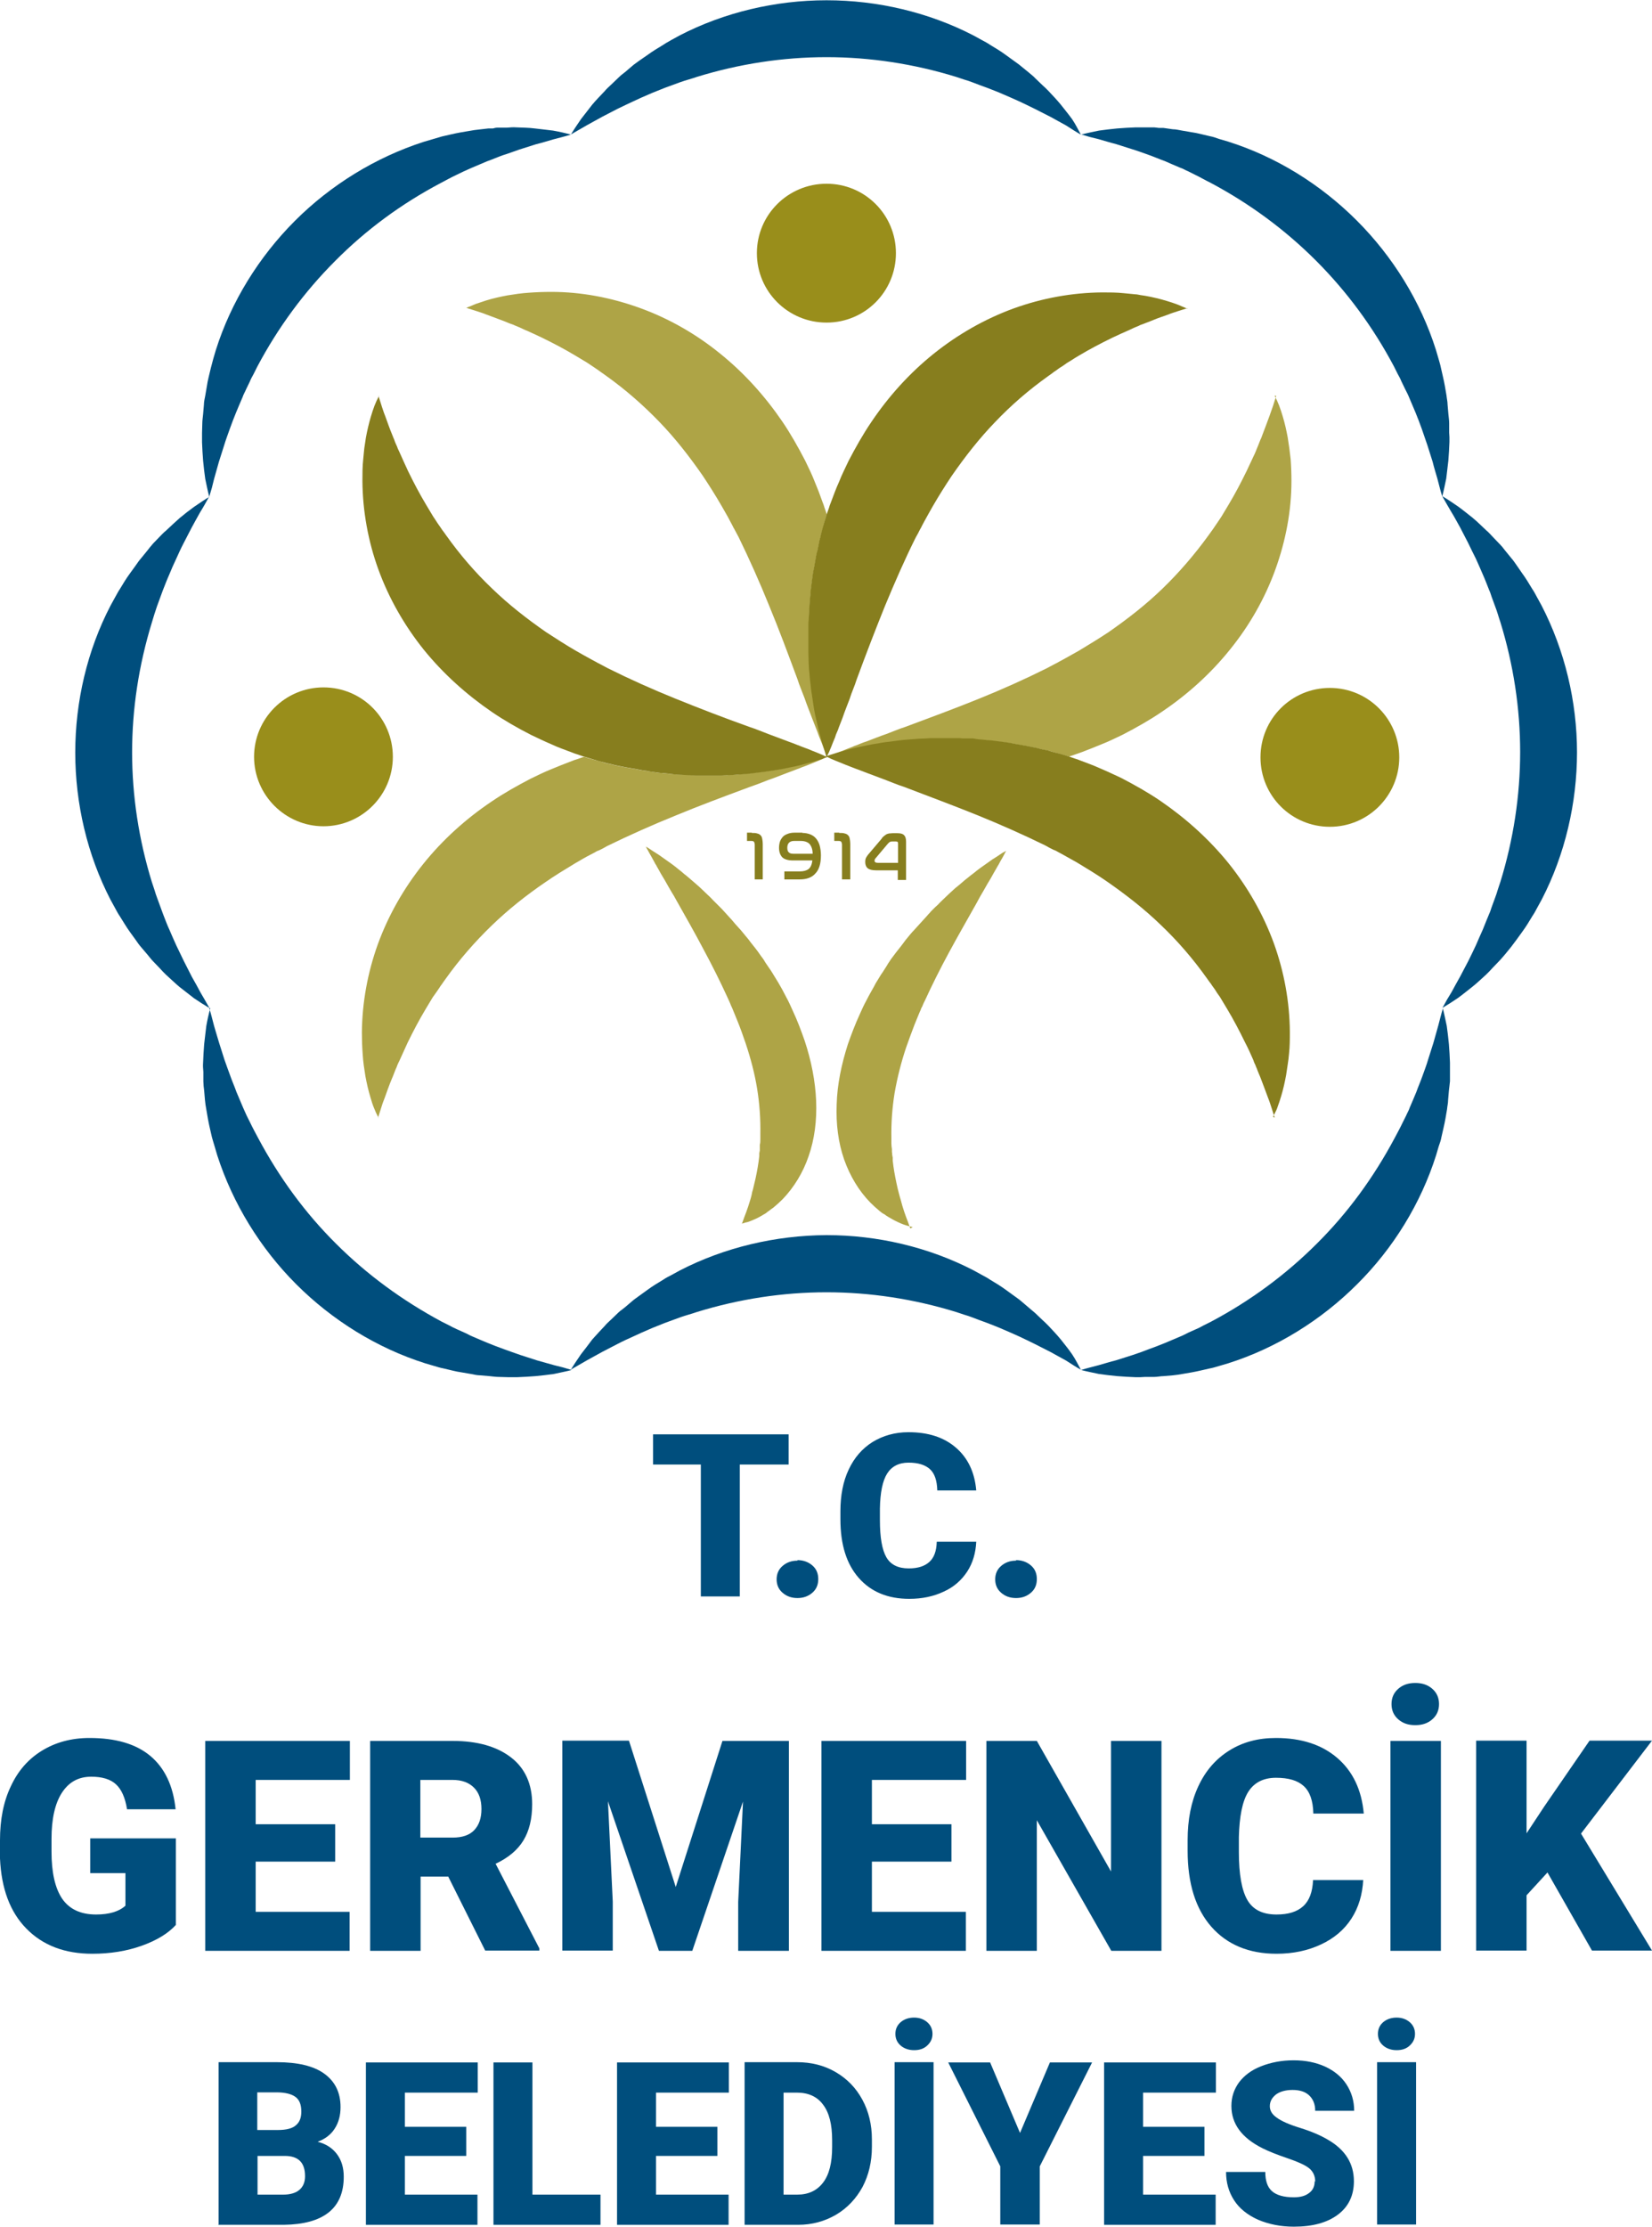 <?xml version="1.0" encoding="UTF-8"?>
<svg id="Layer_2" data-name="Layer 2" xmlns="http://www.w3.org/2000/svg" viewBox="0 0 61.9 83.39">
  <defs>
    <style>
      .cls-1 {
        fill: #004e7d;
      }

      .cls-2 {
        fill: #998e1b;
      }

      .cls-3 {
        fill: #aea446;
      }

      .cls-4 {
        fill: #877e1e;
      }
    </style>
  </defs>
  <g id="katman_1" data-name="katman 1">
    <g>
      <g>
        <path class="cls-1" d="M29.54,54.84h-1.82v4.94h-1.46v-4.94h-1.79v-1.13h5.08v1.13Z"/>
        <path class="cls-1" d="M29.88,58.42c.22,0,.41,.07,.56,.2,.15,.13,.22,.3,.22,.51s-.07,.38-.22,.51c-.15,.13-.33,.2-.56,.2s-.41-.07-.56-.2c-.15-.13-.22-.3-.22-.5s.07-.37,.22-.5c.15-.13,.33-.2,.56-.2Z"/>
        <path class="cls-1" d="M36.58,57.73c-.02,.42-.13,.8-.34,1.12-.21,.32-.5,.58-.88,.75-.38,.18-.81,.27-1.29,.27-.8,0-1.43-.26-1.89-.78-.46-.52-.69-1.25-.69-2.2v-.3c0-.59,.1-1.12,.31-1.56,.21-.45,.51-.79,.89-1.03,.39-.24,.84-.37,1.35-.37,.74,0,1.33,.19,1.78,.58,.45,.39,.7,.92,.76,1.6h-1.46c-.01-.37-.1-.64-.28-.8s-.44-.24-.8-.24-.63,.14-.8,.41c-.17,.27-.26,.71-.27,1.31v.43c0,.65,.08,1.11,.24,1.39,.16,.28,.44,.42,.84,.42,.34,0,.59-.08,.77-.24,.18-.16,.27-.41,.28-.76h1.46Z"/>
        <path class="cls-1" d="M38.07,58.42c.22,0,.41,.07,.56,.2,.15,.13,.22,.3,.22,.51s-.07,.38-.22,.51c-.15,.13-.33,.2-.56,.2s-.41-.07-.56-.2c-.15-.13-.22-.3-.22-.5s.07-.37,.22-.5c.15-.13,.33-.2,.56-.2Z"/>
      </g>
      <g>
        <path class="cls-1" d="M6.59,72.08c-.29,.32-.72,.58-1.28,.78-.56,.2-1.18,.3-1.85,.3-1.03,0-1.85-.31-2.47-.94-.62-.63-.94-1.51-.99-2.63v-.68c0-.77,.13-1.45,.41-2.03,.27-.58,.66-1.02,1.17-1.33,.51-.31,1.1-.47,1.77-.47,.98,0,1.74,.22,2.28,.67s.86,1.12,.95,2h-1.82c-.07-.44-.21-.75-.42-.94s-.52-.28-.92-.28c-.48,0-.84,.2-1.1,.6-.26,.4-.39,.98-.39,1.73v.47c0,.78,.13,1.37,.4,1.77,.27,.39,.69,.59,1.27,.59,.49,0,.86-.11,1.1-.33v-1.22h-1.32v-1.3h3.21v3.23Z"/>
        <path class="cls-1" d="M12.56,69.71h-2.98v1.88h3.52v1.46H7.69v-7.86h5.42v1.46h-3.53v1.66h2.98v1.4Z"/>
        <path class="cls-1" d="M16.79,70.27h-1.03v2.78h-1.89v-7.86h3.09c.93,0,1.66,.21,2.19,.62,.53,.41,.79,1,.79,1.75,0,.55-.11,1-.33,1.36-.22,.36-.57,.65-1.04,.87l1.64,3.17v.08h-2.03l-1.39-2.78Zm-1.03-1.46h1.2c.36,0,.63-.09,.81-.28s.27-.45,.27-.79-.09-.61-.28-.8-.45-.29-.81-.29h-1.2v2.16Z"/>
        <path class="cls-1" d="M23.57,65.19l1.75,5.47,1.75-5.47h2.49v7.86h-1.9v-1.83l.18-3.76-1.9,5.59h-1.25l-1.91-5.6,.18,3.76v1.83h-1.89v-7.86h2.49Z"/>
        <path class="cls-1" d="M35.65,69.71h-2.98v1.88h3.52v1.46h-5.41v-7.86h5.42v1.46h-3.53v1.66h2.98v1.4Z"/>
        <path class="cls-1" d="M43.52,73.05h-1.88l-2.79-4.89v4.89h-1.89v-7.86h1.89l2.78,4.89v-4.89h1.89v7.86Z"/>
        <path class="cls-1" d="M51.08,70.39c-.03,.55-.17,1.03-.44,1.45-.27,.42-.65,.74-1.14,.97-.49,.23-1.04,.35-1.67,.35-1.03,0-1.85-.34-2.44-1.01s-.89-1.62-.89-2.85v-.39c0-.77,.13-1.44,.4-2.02,.27-.58,.65-1.02,1.16-1.34s1.09-.47,1.75-.47c.95,0,1.72,.25,2.3,.75,.58,.5,.91,1.19,.99,2.08h-1.89c-.01-.48-.13-.82-.36-1.03s-.57-.31-1.04-.31-.82,.18-1.04,.53c-.22,.35-.33,.92-.35,1.69v.56c0,.84,.11,1.44,.32,1.8,.21,.36,.57,.54,1.09,.54,.44,0,.77-.1,1-.31s.35-.53,.37-.98h1.88Z"/>
        <path class="cls-1" d="M53.99,73.05h-1.89v-7.86h1.89v7.86Zm-1.85-9.24c0-.23,.08-.42,.25-.57s.38-.22,.64-.22,.47,.07,.64,.22,.25,.34,.25,.57-.08,.42-.25,.57-.38,.22-.64,.22-.47-.07-.64-.22-.25-.34-.25-.57Z"/>
        <path class="cls-1" d="M57.98,70.12l-.78,.85v2.07h-1.89v-7.86h1.89v3.47l.66-1,1.7-2.47h2.34l-2.66,3.48,2.66,4.38h-2.25l-1.67-2.93Z"/>
        <path class="cls-1" d="M8.19,83.3v-6.08h2.18c.78,0,1.38,.14,1.78,.43s.61,.7,.61,1.25c0,.31-.07,.58-.22,.81-.14,.22-.36,.39-.64,.49,.32,.08,.56,.24,.73,.47,.17,.23,.25,.51,.25,.84,0,.59-.19,1.04-.57,1.34-.38,.3-.94,.45-1.68,.46h-2.47Zm1.46-3.54h.76c.32,0,.55-.06,.68-.18,.14-.12,.2-.28,.2-.51,0-.26-.07-.44-.22-.55-.15-.11-.39-.17-.71-.17h-.72v1.41Zm0,.96v1.46h.96c.26,0,.47-.06,.61-.18s.21-.29,.21-.51c0-.51-.25-.76-.76-.76h-1.03Z"/>
        <path class="cls-1" d="M17.47,80.73h-2.3v1.45h2.72v1.13h-4.18v-6.08h4.19v1.13h-2.73v1.28h2.3v1.09Z"/>
        <path class="cls-1" d="M19.95,82.18h2.55v1.13h-4.01v-6.08h1.46v4.95Z"/>
        <path class="cls-1" d="M26.88,80.73h-2.3v1.45h2.72v1.13h-4.18v-6.08h4.19v1.13h-2.73v1.28h2.3v1.09Z"/>
        <path class="cls-1" d="M27.9,83.3v-6.08h1.96c.54,0,1.02,.12,1.45,.37s.76,.59,1,1.03,.36,.94,.36,1.49v.28c0,.56-.12,1.06-.35,1.5-.24,.44-.57,.79-.99,1.04-.43,.25-.9,.38-1.43,.38h-2Zm1.46-4.94v3.82h.51c.42,0,.74-.15,.97-.45,.23-.3,.34-.74,.34-1.33v-.26c0-.59-.11-1.03-.34-1.33-.22-.3-.55-.45-.98-.45h-.49Z"/>
        <path class="cls-1" d="M34.98,83.3h-1.46v-6.08h1.46v6.08Zm-1.43-7.14c0-.18,.07-.33,.2-.44,.13-.11,.3-.17,.5-.17s.36,.06,.49,.17c.13,.11,.2,.26,.2,.44s-.07,.32-.2,.44-.29,.17-.49,.17-.37-.06-.5-.17-.2-.26-.2-.44Z"/>
        <path class="cls-1" d="M38.22,79.87l1.12-2.64h1.58l-1.96,3.89v2.18h-1.48v-2.18l-1.95-3.89h1.57l1.12,2.64Z"/>
        <path class="cls-1" d="M45.13,80.73h-2.3v1.45h2.72v1.13h-4.18v-6.08h4.19v1.13h-2.73v1.28h2.3v1.09Z"/>
        <path class="cls-1" d="M49.28,81.69c0-.21-.08-.38-.23-.5-.15-.12-.42-.24-.8-.37-.38-.13-.69-.25-.93-.37-.79-.39-1.18-.92-1.18-1.59,0-.34,.1-.63,.29-.89,.2-.26,.47-.46,.83-.6s.76-.22,1.21-.22,.83,.08,1.17,.23c.35,.16,.62,.38,.81,.67,.19,.29,.29,.62,.29,.99h-1.46c0-.25-.08-.44-.23-.58-.15-.14-.36-.2-.62-.2s-.47,.06-.62,.17c-.15,.12-.23,.26-.23,.44,0,.16,.08,.3,.25,.42,.17,.13,.46,.26,.88,.39,.42,.13,.77,.28,1.04,.44,.66,.38,.98,.9,.98,1.56,0,.53-.2,.95-.6,1.25-.4,.3-.95,.45-1.65,.45-.49,0-.94-.09-1.34-.26-.4-.18-.7-.42-.9-.73s-.3-.66-.3-1.06h1.47c0,.33,.08,.57,.25,.72,.17,.15,.44,.23,.82,.23,.24,0,.43-.05,.57-.16,.14-.1,.21-.25,.21-.44Z"/>
        <path class="cls-1" d="M53.06,83.3h-1.46v-6.08h1.46v6.08Zm-1.43-7.14c0-.18,.07-.33,.2-.44,.13-.11,.3-.17,.5-.17s.36,.06,.49,.17c.13,.11,.2,.26,.2,.44s-.07,.32-.2,.44-.29,.17-.49,.17-.37-.06-.5-.17-.2-.26-.2-.44Z"/>
      </g>
      <g>
        <path class="cls-3" d="M27.8,45.82s.03-.07,.04-.11c.01-.03,.03-.07,.04-.11,.03-.07,.05-.14,.08-.21,.05-.14,.1-.28,.14-.42,.01-.04,.02-.07,.03-.1,.01-.04,.02-.07,.03-.11,0-.03,.02-.07,.02-.11,.01-.04,.02-.07,.03-.1,.03-.14,.07-.28,.1-.42,.06-.28,.11-.56,.14-.84v-.1s.02-.11,.02-.11c0-.04,0-.07,0-.1v-.11c.02-.07,.02-.14,.02-.21,0-.03,0-.07,0-.1v-.11c.01-.56-.03-1.12-.12-1.68-.09-.56-.24-1.13-.43-1.7-.1-.29-.2-.58-.32-.87-.06-.15-.12-.29-.18-.44l-.05-.11-.02-.05-.02-.05c-.03-.07-.07-.15-.1-.22-.27-.59-.57-1.19-.9-1.8-.32-.61-.67-1.22-1.03-1.86-.04-.08-.09-.16-.14-.24l-.07-.12-.07-.12c-.09-.16-.18-.32-.28-.48-.04-.08-.09-.16-.14-.25-.02-.04-.04-.08-.07-.12-.02-.04-.04-.08-.07-.13-.04-.08-.09-.16-.14-.25l-.07-.13s-.05-.08-.07-.13c.05,.03,.08,.05,.13,.08l.12,.08c.08,.05,.17,.11,.25,.16,.08,.06,.16,.11,.24,.17,.08,.06,.16,.11,.24,.17,.08,.06,.16,.12,.23,.18,.08,.06,.15,.12,.23,.19,.08,.06,.15,.12,.23,.19,.07,.06,.15,.13,.22,.19,.07,.06,.15,.13,.22,.2,.07,.07,.15,.14,.22,.21,.07,.06,.14,.14,.21,.21l.1,.1,.11,.11,.05,.05,.05,.05,.1,.11,.2,.22c.07,.07,.13,.15,.2,.23l.1,.11s.06,.07,.1,.11c.06,.08,.13,.15,.19,.23l.1,.12,.09,.12,.19,.24s.06,.08,.09,.12l.09,.13,.09,.12,.04,.06,.04,.07c.06,.08,.11,.17,.17,.25,.06,.08,.11,.17,.16,.25l.08,.13s.05,.08,.08,.13c.1,.17,.2,.35,.29,.53,.1,.18,.18,.36,.26,.54,.17,.36,.31,.74,.44,1.11,.25,.75,.4,1.52,.43,2.25,.03,.74-.06,1.44-.28,2.07-.21,.62-.55,1.17-.97,1.61-.11,.11-.22,.21-.34,.31-.06,.04-.12,.09-.19,.14-.03,.02-.06,.04-.09,.07-.03,.02-.06,.04-.1,.06-.13,.08-.26,.15-.41,.21-.07,.03-.14,.06-.22,.08-.04,0-.07,.02-.11,.03-.04,.01-.08,.02-.12,.03"/>
        <path class="cls-3" d="M34.11,46s-.03-.07-.04-.11c-.01-.04-.03-.07-.04-.11-.03-.07-.05-.14-.08-.21-.05-.14-.1-.28-.14-.42-.01-.04-.02-.07-.03-.11-.01-.04-.02-.07-.03-.11-.01-.03-.02-.07-.03-.1-.01-.04-.02-.07-.03-.11-.04-.14-.07-.28-.1-.42-.06-.28-.11-.56-.14-.84v-.11s-.02-.11-.02-.11c0-.04,0-.07-.01-.1v-.11c-.01-.07-.02-.14-.02-.21,0-.03,0-.07,0-.1v-.11c-.01-.56,.03-1.12,.12-1.68,.1-.57,.24-1.13,.43-1.7,.1-.29,.21-.58,.32-.87,.06-.15,.12-.29,.18-.44l.05-.11,.02-.06,.03-.05c.03-.07,.06-.15,.1-.22,.27-.59,.57-1.19,.9-1.8,.33-.61,.68-1.22,1.04-1.86,.04-.08,.09-.16,.13-.24l.07-.12,.07-.12c.09-.16,.18-.32,.28-.48,.04-.08,.09-.16,.14-.25l.07-.12s.04-.08,.07-.12c.04-.08,.09-.17,.14-.25l.07-.13s.04-.08,.07-.13c-.04,.02-.08,.05-.13,.07l-.12,.08c-.08,.05-.16,.11-.25,.16-.08,.06-.16,.11-.24,.17-.08,.06-.16,.11-.24,.17-.08,.06-.16,.12-.23,.18-.08,.06-.16,.12-.23,.18-.08,.06-.15,.12-.23,.19-.07,.06-.15,.13-.23,.19-.07,.07-.15,.13-.22,.2-.07,.07-.15,.14-.22,.21-.07,.07-.15,.14-.21,.21l-.11,.1-.11,.11-.05,.05-.05,.06s-.07,.07-.1,.11l-.2,.22c-.07,.07-.13,.15-.2,.22l-.1,.11s-.07,.07-.1,.11c-.06,.08-.13,.15-.19,.23l-.09,.12-.09,.12-.19,.24s-.06,.08-.09,.12l-.09,.12-.08,.12-.04,.06-.04,.07c-.05,.08-.11,.17-.16,.25-.06,.08-.11,.17-.16,.25l-.08,.13s-.05,.08-.07,.13c-.1,.18-.2,.35-.29,.53-.1,.18-.18,.36-.26,.54-.17,.37-.31,.74-.44,1.11-.24,.75-.4,1.51-.42,2.25-.03,.74,.06,1.44,.28,2.07,.22,.62,.55,1.17,.98,1.61,.11,.11,.22,.21,.34,.31,.06,.05,.12,.1,.19,.13,.03,.02,.06,.05,.1,.07,.03,.02,.06,.04,.1,.06,.13,.08,.27,.15,.41,.21,.07,.03,.15,.06,.22,.08,.04,.01,.07,.02,.11,.03,.04,.01,.08,.02,.12,.03"/>
        <path class="cls-4" d="M28.17,31.19c.08,0,.15,0,.2,.02,.06,.01,.1,.04,.13,.07,.03,.03,.05,.07,.06,.13,.01,.05,.02,.12,.02,.19v1.33h-.3v-1.31s-.01-.08-.03-.1c-.02-.02-.05-.03-.1-.03h-.16v-.31h.18Z"/>
        <path class="cls-4" d="M30.07,31.19c.1,0,.2,.02,.28,.05,.08,.03,.16,.08,.22,.15,.06,.07,.11,.16,.14,.26,.03,.11,.05,.24,.05,.38,0,.31-.07,.54-.21,.68-.13,.15-.33,.22-.58,.22h-.58v-.3h.58c.14,0,.25-.03,.33-.09,.08-.07,.12-.17,.14-.32h-.73c-.18,0-.31-.04-.39-.11-.08-.08-.13-.2-.13-.36,0-.08,.01-.15,.03-.22,.02-.07,.06-.13,.1-.18,.04-.05,.1-.09,.18-.12,.07-.03,.16-.05,.27-.05h.29Zm-.57,.56c0,.08,.02,.14,.06,.17,.04,.04,.1,.05,.18,.05h.71c0-.17-.05-.29-.12-.37-.07-.07-.18-.11-.33-.11h-.24c-.09,0-.15,.02-.2,.07-.04,.04-.06,.11-.06,.18Z"/>
        <path class="cls-4" d="M31.45,31.19c.08,0,.15,0,.2,.02,.06,.01,.1,.04,.13,.07,.03,.03,.05,.07,.06,.13,.01,.05,.02,.12,.02,.19v1.33h-.31v-1.31s-.01-.08-.03-.1c-.02-.02-.05-.03-.1-.03h-.16v-.31h.18Z"/>
        <path class="cls-4" d="M33.04,31.39s.05-.06,.08-.08c.03-.02,.06-.05,.08-.06,.03-.02,.07-.03,.11-.04,.04,0,.09-.01,.13-.01h.19c.11,0,.2,.02,.25,.08,.05,.05,.07,.13,.07,.24v1.43h-.31v-.36h-.82c-.15,0-.25-.03-.31-.08-.06-.05-.09-.13-.09-.23,0-.07,.01-.12,.03-.16,.02-.04,.05-.08,.08-.12l.51-.6Zm-.24,.75s-.03,.05-.03,.08,0,.05,.03,.07c.02,.01,.05,.02,.09,.02h.76v-.72c0-.06-.02-.08-.08-.08h-.14s-.07,0-.09,.02c-.02,.01-.04,.03-.07,.06l-.48,.57Z"/>
        <path class="cls-2" d="M33.57,9.48c0,1.44-1.16,2.6-2.6,2.6s-2.61-1.16-2.61-2.6,1.17-2.6,2.61-2.6,2.6,1.16,2.6,2.6"/>
        <path class="cls-3" d="M17.45,11.54c.06-.03,.13-.06,.19-.08,.06-.03,.13-.05,.19-.08,.13-.04,.26-.09,.39-.13,.26-.08,.53-.14,.8-.19,.07-.01,.13-.02,.2-.03,.07-.01,.13-.02,.2-.03,.14-.02,.28-.03,.41-.04,.27-.02,.55-.03,.83-.03,1.11,0,2.23,.21,3.31,.6,1.08,.39,2.1,.97,3,1.7,.91,.73,1.69,1.6,2.34,2.55,.32,.47,.6,.97,.86,1.47,.12,.25,.25,.51,.35,.77,.11,.26,.21,.52,.3,.78,.03,.07,.05,.13,.07,.2l.07,.2,.02,.07c-.03,.11-.07,.22-.1,.33-.03,.13-.07,.27-.11,.4l-.02,.1-.03,.1-.04,.2-.04,.2c-.02,.07-.03,.13-.05,.2l-.07,.4-.04,.2-.03,.2c-.02,.13-.03,.27-.05,.4-.01,.07-.02,.14-.02,.21l-.02,.2c-.01,.13-.02,.27-.03,.4l-.02,.4c0,.07,0,.13,0,.2v.1s0,.1,0,.1v.2s0,.2,0,.2c0,.14,0,.27,0,.4,0,.14,.01,.27,.02,.4,0,.13,.01,.26,.03,.4l.04,.4c.02,.13,.03,.26,.05,.39,.02,.13,.04,.27,.06,.4,.02,.13,.04,.26,.07,.39,.03,.13,.06,.26,.09,.39,.03,.13,.06,.26,.1,.39,.03,.13,.07,.26,.11,.39l.06,.19c.02,.06,.04,.12,.07,.19-.03-.06-.06-.12-.08-.18l-.08-.19c-.05-.12-.1-.25-.15-.37-.02-.06-.05-.12-.07-.19-.02-.06-.05-.12-.07-.18-.05-.12-.09-.24-.14-.36-.09-.24-.19-.48-.27-.72l-.07-.18-.07-.18c-.05-.12-.09-.24-.13-.36-.35-.94-.69-1.86-1.06-2.75-.36-.89-.74-1.74-1.14-2.56l-.16-.3-.04-.07-.04-.08-.08-.15c-.1-.2-.22-.39-.33-.59-.22-.38-.46-.76-.7-1.12-.5-.72-1.03-1.4-1.63-2.02-.6-.62-1.26-1.2-1.99-1.72l-.14-.1s-.09-.06-.14-.1c-.09-.06-.19-.13-.28-.19l-.15-.1s-.1-.06-.15-.09l-.15-.09-.15-.09c-.4-.24-.82-.46-1.25-.67-.22-.1-.44-.21-.66-.3-.06-.03-.11-.05-.17-.08-.06-.02-.11-.05-.17-.07-.06-.03-.11-.05-.18-.07-.06-.02-.12-.05-.17-.07-.24-.09-.47-.18-.72-.27-.12-.05-.25-.09-.37-.13-.06-.02-.13-.04-.19-.06-.06-.02-.13-.04-.19-.06Z"/>
        <path class="cls-4" d="M44.49,11.54c-.06,.02-.13,.04-.19,.06-.07,.02-.13,.04-.19,.06-.12,.04-.25,.08-.37,.13-.24,.08-.48,.17-.72,.27-.06,.02-.12,.05-.18,.07-.06,.02-.12,.04-.17,.07l-.17,.07c-.06,.03-.11,.05-.17,.08-.23,.1-.45,.2-.66,.3-.43,.21-.85,.43-1.25,.67l-.15,.09-.14,.09c-.05,.03-.1,.06-.15,.09l-.14,.1c-.1,.06-.19,.12-.28,.19-.05,.03-.09,.06-.14,.1l-.14,.1c-.73,.52-1.39,1.09-1.99,1.72-.6,.62-1.13,1.3-1.63,2.02-.24,.36-.48,.74-.7,1.12-.11,.19-.22,.39-.33,.59l-.08,.15-.04,.08-.04,.07c-.05,.1-.1,.2-.16,.3-.41,.82-.78,1.67-1.15,2.56-.36,.89-.71,1.8-1.06,2.75-.04,.12-.08,.24-.13,.36l-.07,.18-.06,.18c-.09,.24-.19,.48-.27,.72-.05,.12-.09,.24-.14,.36-.02,.06-.04,.12-.07,.18-.03,.06-.05,.12-.07,.19-.05,.12-.1,.24-.15,.37l-.08,.19c-.03,.06-.06,.12-.09,.18-.02-.06-.04-.13-.06-.19l-.06-.19c-.04-.13-.08-.26-.11-.39-.04-.13-.07-.26-.1-.39-.03-.13-.06-.26-.09-.39-.03-.13-.05-.26-.07-.39-.02-.13-.04-.26-.06-.4-.02-.13-.04-.26-.05-.39-.02-.13-.03-.26-.04-.4-.02-.14-.02-.26-.03-.4,0-.13-.01-.27-.01-.4,0-.13,0-.26,0-.4v-.2s0-.2,0-.2v-.2c0-.07,0-.14,.01-.2l.02-.4c.01-.13,.02-.27,.03-.4l.02-.2c0-.07,.01-.14,.02-.21,.02-.13,.03-.27,.05-.4l.03-.2,.04-.2,.07-.4c.01-.07,.03-.13,.05-.2l.04-.2,.04-.2,.03-.1,.02-.1c.04-.14,.07-.27,.11-.4,.04-.13,.08-.26,.12-.39l.07-.2c.02-.07,.04-.13,.07-.2,.1-.26,.19-.52,.31-.78,.1-.26,.23-.51,.35-.77,.26-.5,.54-1,.86-1.47,.64-.95,1.42-1.82,2.33-2.55,.91-.73,1.93-1.31,3-1.7,1.08-.39,2.2-.59,3.31-.6,.28,0,.55,0,.83,.03,.14,.01,.27,.03,.41,.04,.07,0,.14,.02,.2,.03,.07,.01,.14,.02,.2,.03,.27,.05,.53,.11,.79,.19,.13,.04,.26,.08,.39,.13,.07,.03,.13,.05,.19,.08,.06,.03,.13,.05,.19,.08"/>
        <path class="cls-2" d="M49.83,30.96c-1.44,0-2.6-1.16-2.6-2.6s1.16-2.6,2.6-2.6,2.6,1.17,2.6,2.6-1.16,2.6-2.6,2.6"/>
        <path class="cls-3" d="M47.76,14.82c.03,.06,.06,.12,.09,.18,.03,.06,.05,.13,.08,.19,.05,.13,.09,.26,.13,.39,.08,.26,.14,.53,.19,.8,.01,.07,.02,.14,.03,.2,.01,.07,.02,.14,.03,.2,.02,.14,.03,.27,.05,.41,.02,.27,.03,.55,.03,.82,0,1.11-.21,2.23-.6,3.31-.39,1.08-.97,2.1-1.7,3-.73,.91-1.6,1.69-2.55,2.33-.47,.32-.97,.6-1.47,.86-.26,.12-.51,.25-.77,.35-.26,.11-.52,.21-.78,.31-.07,.02-.13,.05-.2,.07l-.2,.07-.07,.02c-.11-.03-.22-.07-.33-.1-.14-.03-.27-.07-.4-.11l-.1-.02-.1-.02-.2-.05-.2-.04c-.07-.01-.14-.03-.2-.04l-.4-.07-.2-.04-.2-.03-.4-.05c-.07,0-.14-.02-.2-.02l-.2-.02c-.13-.01-.27-.02-.4-.03l-.4-.02c-.07,0-.13,0-.2-.01h-.1s-.1,0-.1,0h-.2s-.2,0-.2,0c-.13,0-.27,0-.4,0-.13,0-.27,.01-.4,.02-.14,0-.26,.01-.4,.03-.13,.01-.27,.03-.4,.04-.13,.01-.26,.03-.39,.05-.13,.02-.26,.04-.39,.06-.13,.02-.26,.04-.39,.07-.13,.03-.26,.06-.39,.08-.13,.03-.26,.06-.39,.1-.13,.04-.26,.07-.39,.11l-.19,.06c-.06,.02-.13,.04-.19,.07,.06-.03,.13-.05,.19-.08l.19-.08c.12-.05,.25-.1,.37-.15,.06-.02,.12-.05,.18-.07,.06-.03,.12-.05,.18-.07,.12-.05,.24-.1,.37-.14,.24-.09,.48-.19,.72-.27l.18-.07,.18-.07c.12-.05,.24-.09,.36-.13,.94-.35,1.86-.69,2.75-1.05,.89-.36,1.74-.74,2.56-1.15l.3-.16,.08-.04,.07-.04,.15-.08c.2-.11,.39-.22,.59-.33,.38-.23,.76-.46,1.12-.7,.72-.5,1.4-1.03,2.02-1.63,.62-.6,1.19-1.26,1.72-1.99l.1-.14s.07-.09,.1-.14c.07-.1,.13-.19,.19-.28l.1-.15s.06-.1,.09-.15l.09-.15,.09-.15c.24-.4,.46-.82,.67-1.25,.1-.22,.21-.44,.31-.66,.02-.05,.05-.11,.07-.17,.02-.06,.05-.11,.07-.17,.02-.06,.05-.12,.07-.18,.03-.05,.05-.12,.07-.17,.09-.24,.18-.47,.27-.72,.04-.12,.09-.25,.13-.37,.02-.06,.04-.13,.06-.19,.02-.06,.04-.13,.06-.19Z"/>
        <path class="cls-4" d="M47.76,41.85c-.02-.06-.04-.13-.06-.19-.02-.07-.04-.13-.06-.19-.04-.12-.08-.25-.13-.37-.09-.25-.18-.48-.27-.72-.02-.06-.05-.12-.07-.17-.02-.06-.05-.11-.07-.18-.02-.05-.05-.11-.07-.17-.03-.05-.05-.11-.07-.17-.1-.23-.2-.45-.31-.66-.21-.43-.43-.85-.67-1.25l-.09-.15-.09-.15c-.03-.05-.06-.1-.09-.15l-.1-.14c-.06-.1-.12-.19-.19-.28-.03-.05-.06-.09-.1-.14l-.1-.14c-.52-.73-1.09-1.39-1.72-1.99-.62-.6-1.3-1.13-2.02-1.63-.36-.25-.74-.48-1.12-.71-.2-.11-.39-.22-.59-.33l-.15-.08-.07-.04-.08-.03c-.1-.05-.2-.1-.3-.16-.82-.4-1.67-.78-2.56-1.14-.89-.36-1.81-.7-2.75-1.06-.12-.04-.24-.08-.36-.13l-.18-.07-.18-.07c-.24-.09-.48-.18-.72-.27-.12-.05-.24-.09-.37-.14-.06-.02-.12-.05-.18-.07-.06-.02-.12-.05-.18-.07-.12-.05-.25-.1-.37-.15l-.19-.08c-.06-.03-.12-.06-.19-.09,.07-.02,.13-.04,.19-.06l.19-.06c.13-.04,.26-.08,.39-.11,.13-.04,.26-.07,.39-.1,.13-.03,.26-.05,.39-.08,.13-.03,.26-.05,.39-.07,.13-.02,.26-.05,.39-.06,.13-.02,.27-.03,.39-.05,.13-.02,.27-.03,.4-.04,.13-.01,.26-.02,.4-.03,.13,0,.27-.01,.4-.02,.13,0,.27,0,.4,0h.2s.2,0,.2,0h.2c.07,0,.14,0,.2,.01h.4c.13,.03,.27,.04,.4,.05l.2,.02c.07,0,.14,.01,.2,.02l.4,.05,.2,.03,.2,.04,.4,.07c.07,.01,.13,.03,.2,.04l.2,.04,.2,.05,.1,.02,.1,.02c.13,.04,.26,.08,.4,.11,.13,.03,.26,.08,.4,.12l.2,.07c.07,.02,.13,.04,.2,.07,.26,.1,.52,.19,.78,.31,.26,.11,.51,.23,.77,.35,.5,.26,1,.54,1.47,.86,.95,.65,1.82,1.43,2.55,2.33,.73,.91,1.31,1.93,1.7,3,.39,1.08,.59,2.2,.6,3.31,0,.28,0,.55-.03,.82-.01,.14-.03,.28-.05,.41-.01,.07-.02,.14-.03,.2-.01,.07-.02,.14-.03,.2-.05,.27-.11,.54-.19,.8-.04,.13-.08,.26-.13,.39-.02,.07-.05,.13-.08,.19-.03,.06-.06,.12-.09,.18"/>
        <path class="cls-2" d="M12.12,25.74c1.44,0,2.6,1.16,2.6,2.6s-1.17,2.6-2.6,2.6-2.6-1.17-2.6-2.6,1.16-2.6,2.6-2.6"/>
        <path class="cls-3" d="M14.18,41.85c-.03-.06-.06-.12-.09-.18-.03-.06-.05-.13-.08-.19-.05-.12-.09-.25-.13-.39-.08-.26-.14-.53-.19-.8-.01-.07-.02-.14-.03-.2-.01-.07-.02-.14-.03-.2-.02-.14-.03-.27-.04-.41-.02-.27-.03-.55-.03-.82,.01-1.11,.21-2.23,.6-3.31,.39-1.07,.97-2.09,1.7-3,.73-.91,1.6-1.69,2.55-2.33,.47-.32,.97-.6,1.47-.86,.25-.12,.51-.25,.76-.35,.26-.11,.52-.21,.78-.31,.07-.03,.13-.05,.2-.07l.2-.07,.07-.02c.11,.04,.22,.07,.33,.1,.13,.03,.27,.07,.4,.11l.1,.03,.1,.02,.2,.05,.2,.04c.07,.01,.13,.03,.2,.04l.41,.07,.2,.04,.2,.03c.14,.02,.27,.04,.4,.06,.07,0,.14,.01,.2,.02l.2,.02c.13,.01,.27,.03,.4,.03l.4,.02c.07,0,.14,0,.2,.01h.1s.1,0,.1,0h.4c.14,0,.27,0,.4,0,.13,0,.27-.01,.4-.02,.14,0,.26-.01,.4-.03,.14-.01,.27-.03,.4-.04,.13-.02,.26-.03,.4-.05,.13-.02,.26-.04,.4-.06,.13-.02,.26-.04,.39-.07,.13-.03,.26-.06,.39-.09,.13-.03,.26-.06,.39-.09,.13-.03,.26-.07,.39-.11l.2-.06c.06-.02,.12-.04,.19-.07-.06,.03-.12,.06-.18,.09l-.19,.08c-.12,.05-.25,.1-.37,.15-.06,.02-.12,.05-.19,.07-.06,.03-.13,.05-.18,.07-.12,.05-.24,.09-.37,.14-.24,.09-.48,.19-.72,.27l-.18,.07-.18,.07c-.12,.04-.24,.09-.36,.13-.94,.35-1.86,.69-2.75,1.06-.89,.36-1.74,.74-2.56,1.14-.1,.06-.2,.11-.3,.16l-.08,.03-.07,.04-.15,.08c-.2,.1-.4,.22-.59,.33-.38,.23-.76,.46-1.12,.71-.72,.49-1.4,1.03-2.02,1.63-.62,.6-1.2,1.26-1.72,1.99l-.1,.14s-.06,.09-.1,.14c-.06,.1-.13,.19-.19,.28l-.1,.14s-.06,.1-.09,.15l-.09,.15-.09,.15c-.24,.4-.46,.82-.67,1.25-.1,.22-.2,.44-.3,.66-.03,.05-.05,.11-.08,.17-.02,.06-.04,.11-.07,.17-.02,.06-.05,.12-.07,.18-.02,.06-.05,.12-.07,.17-.1,.24-.18,.47-.27,.72-.05,.12-.09,.24-.13,.37-.02,.06-.04,.12-.06,.19-.02,.06-.04,.13-.06,.19Z"/>
        <path class="cls-4" d="M14.18,14.82c.02,.06,.04,.13,.06,.19,.02,.06,.04,.13,.06,.19,.04,.12,.08,.25,.13,.37,.09,.25,.17,.48,.27,.72,.02,.06,.05,.12,.07,.17,.02,.06,.04,.12,.07,.18,.03,.06,.05,.11,.07,.17,.03,.05,.05,.11,.08,.17,.1,.23,.2,.44,.3,.66,.21,.43,.43,.85,.67,1.25l.09,.15,.09,.15c.03,.05,.06,.1,.09,.15l.1,.15c.06,.1,.13,.19,.19,.28,.03,.05,.06,.09,.1,.14l.1,.14c.52,.73,1.09,1.39,1.72,1.99,.62,.6,1.3,1.13,2.02,1.63,.37,.24,.74,.48,1.12,.7,.19,.11,.39,.22,.59,.33l.15,.08,.07,.04,.08,.04,.3,.16c.82,.41,1.67,.79,2.56,1.15,.89,.36,1.8,.71,2.75,1.05,.12,.04,.24,.08,.36,.13l.18,.07,.18,.07c.24,.09,.48,.18,.72,.27,.12,.04,.24,.09,.37,.14,.06,.02,.12,.05,.18,.07,.06,.02,.12,.05,.19,.07,.12,.05,.24,.1,.37,.15l.19,.08c.06,.03,.12,.06,.18,.08-.07,.02-.13,.04-.19,.07l-.2,.06c-.13,.04-.26,.08-.39,.11-.13,.04-.26,.07-.39,.1-.13,.03-.26,.05-.39,.08-.13,.03-.26,.05-.39,.07-.13,.02-.26,.04-.4,.06-.13,.02-.26,.03-.4,.05-.13,.02-.26,.03-.4,.04-.13,.01-.26,.02-.4,.03-.13,0-.27,.01-.4,.02-.13,0-.26,0-.4,0h-.6c-.07,0-.14-.01-.2-.01l-.4-.02c-.14-.01-.27-.02-.4-.04l-.2-.02c-.07,0-.14-.01-.2-.02-.13-.02-.27-.03-.4-.06l-.2-.03-.2-.04-.41-.07c-.07-.01-.13-.03-.2-.04l-.2-.04-.2-.05-.1-.02-.1-.03c-.14-.03-.27-.07-.4-.11-.14-.04-.26-.08-.4-.12l-.2-.07c-.07-.02-.13-.04-.2-.07-.26-.1-.53-.19-.78-.31-.26-.11-.51-.23-.76-.35-.51-.26-1-.54-1.47-.86-.95-.65-1.82-1.43-2.55-2.33-.73-.91-1.31-1.93-1.7-3-.39-1.07-.59-2.2-.6-3.31,0-.28,0-.55,.03-.82,.01-.14,.03-.28,.04-.41,.01-.07,.02-.14,.03-.2,.01-.07,.02-.14,.03-.2,.05-.27,.11-.53,.19-.8,.04-.13,.08-.26,.13-.39,.03-.06,.05-.13,.08-.19,.03-.06,.06-.12,.09-.18"/>
        <path class="cls-1" d="M21.39,5.04c.12-.2,.25-.39,.38-.58,.14-.18,.28-.36,.42-.54,.15-.18,.31-.34,.47-.51,.07-.09,.16-.16,.24-.24l.25-.24s.08-.08,.13-.12l.14-.11,.27-.23c.09-.08,.19-.14,.28-.21l.29-.2c.19-.14,.39-.26,.59-.38,.1-.07,.2-.12,.3-.18l.31-.17c1.68-.87,3.6-1.32,5.51-1.32s3.83,.45,5.51,1.32l.31,.17c.11,.06,.21,.11,.31,.18,.2,.12,.4,.24,.59,.38l.29,.21c.09,.07,.19,.13,.28,.21l.27,.22c.09,.08,.18,.14,.26,.23l.25,.24,.13,.12s.08,.08,.12,.12c.16,.17,.32,.34,.46,.51,.14,.18,.29,.36,.42,.54,.13,.19,.22,.38,.33,.58-.2-.11-.36-.22-.55-.34-.19-.11-.39-.21-.58-.32l-.59-.3c-.2-.1-.39-.19-.58-.28-.2-.09-.4-.18-.59-.26-.2-.09-.39-.16-.59-.24-.1-.04-.2-.07-.3-.11l-.29-.11c-.1-.04-.2-.07-.3-.1l-.3-.1c-1.59-.49-3.23-.74-4.86-.74-1.63,0-3.27,.25-4.86,.74-.2,.07-.4,.12-.6,.19l-.3,.11c-.1,.04-.2,.07-.3,.11-.19,.08-.39,.15-.59,.24-.19,.08-.39,.17-.58,.26-.2,.09-.4,.19-.59,.28l-.58,.3c-.19,.11-.39,.21-.58,.32-.2,.11-.39,.23-.59,.34"/>
        <path class="cls-1" d="M21.39,51.29c.12-.2,.25-.39,.38-.58,.14-.18,.28-.36,.42-.55,.15-.17,.31-.34,.47-.51,.07-.09,.16-.16,.24-.24l.25-.24s.08-.08,.13-.11l.14-.11,.27-.23c.09-.08,.19-.14,.28-.21l.29-.21c.19-.14,.39-.26,.59-.38,.1-.07,.2-.12,.3-.17l.31-.17c1.68-.87,3.6-1.32,5.51-1.33,1.91,0,3.83,.45,5.51,1.32l.31,.17c.11,.06,.21,.11,.31,.18,.2,.12,.4,.24,.59,.38l.29,.21c.09,.07,.19,.13,.28,.21l.27,.23c.09,.08,.18,.15,.26,.22l.25,.24,.13,.12s.08,.08,.12,.12c.16,.17,.32,.34,.46,.51,.14,.18,.29,.36,.42,.55,.13,.19,.22,.38,.33,.58-.2-.11-.36-.22-.55-.34-.19-.11-.39-.21-.58-.32l-.59-.3c-.2-.1-.39-.19-.58-.28-.2-.09-.4-.18-.59-.26-.2-.09-.39-.16-.59-.24-.1-.04-.2-.07-.3-.11l-.29-.11c-.1-.04-.2-.07-.3-.1l-.3-.1c-1.59-.49-3.23-.74-4.86-.74-1.63,0-3.27,.25-4.86,.74-.2,.07-.4,.12-.6,.19l-.3,.11c-.1,.04-.2,.07-.3,.11-.19,.08-.39,.15-.59,.24-.19,.08-.39,.17-.58,.26-.2,.09-.4,.18-.59,.28l-.58,.3c-.19,.11-.39,.21-.58,.32-.2,.11-.39,.23-.59,.34"/>
        <path class="cls-1" d="M40.51,5.04c.22-.06,.44-.1,.67-.15,.23-.03,.46-.06,.68-.08,.23-.02,.46-.03,.69-.04,.12,0,.23,0,.35,0h.35c.06,.01,.12,.01,.17,.02h.17s.35,.05,.35,.05c.12,0,.23,.03,.35,.05l.35,.06c.23,.03,.46,.1,.69,.15,.12,.02,.23,.06,.34,.1l.34,.1c1.81,.57,3.48,1.61,4.83,2.96,1.35,1.35,2.39,3.03,2.96,4.83l.1,.34c.03,.11,.07,.23,.09,.34,.05,.23,.11,.46,.15,.69l.06,.35c.01,.11,.04,.23,.04,.34l.03,.35c.01,.12,.03,.23,.03,.35v.35s.01,.17,.01,.17c0,.06,0,.12,0,.18-.01,.23-.02,.46-.04,.69-.03,.23-.05,.46-.08,.68-.05,.23-.09,.45-.15,.67-.07-.22-.12-.44-.18-.66-.06-.21-.13-.43-.18-.64l-.2-.63c-.07-.2-.14-.41-.21-.61-.07-.2-.15-.4-.23-.6-.08-.2-.17-.39-.25-.59-.04-.1-.09-.19-.14-.29l-.14-.29c-.04-.1-.09-.19-.14-.28l-.14-.28c-.78-1.47-1.76-2.8-2.92-3.96-1.16-1.16-2.49-2.14-3.96-2.92-.19-.09-.37-.2-.56-.29l-.28-.14c-.1-.04-.19-.1-.29-.13-.2-.08-.39-.17-.58-.25-.2-.07-.4-.16-.6-.23-.2-.07-.41-.15-.61-.21l-.63-.2c-.21-.05-.42-.12-.64-.18-.22-.05-.44-.11-.66-.18"/>
        <path class="cls-1" d="M54.06,18.59c.2,.12,.39,.25,.58,.38,.18,.13,.36,.28,.54,.42,.18,.15,.34,.31,.51,.47,.09,.07,.16,.16,.24,.24l.24,.25s.08,.08,.12,.13l.11,.14,.22,.27c.08,.09,.14,.18,.21,.28l.2,.29c.14,.19,.26,.39,.38,.59,.07,.1,.12,.2,.18,.31l.17,.31c.87,1.68,1.33,3.6,1.33,5.5s-.45,3.83-1.32,5.51l-.17,.31c-.06,.11-.11,.21-.18,.31-.12,.2-.24,.4-.38,.59l-.21,.29c-.07,.09-.14,.19-.21,.28l-.22,.27c-.08,.09-.15,.18-.23,.26l-.24,.25-.12,.13s-.08,.08-.12,.12c-.17,.15-.34,.32-.52,.46-.18,.14-.36,.29-.54,.42-.19,.13-.38,.25-.58,.37,.11-.21,.22-.4,.34-.59,.11-.2,.21-.39,.32-.58l.31-.59c.1-.2,.19-.39,.28-.58,.09-.2,.17-.4,.26-.59,.08-.2,.16-.4,.24-.59,.05-.1,.07-.2,.11-.3l.11-.3c.04-.1,.07-.2,.1-.3l.1-.3c.49-1.59,.74-3.23,.74-4.86,0-1.63-.25-3.27-.74-4.86-.07-.2-.12-.4-.2-.6l-.11-.3c-.04-.1-.06-.2-.11-.3-.08-.2-.15-.39-.24-.59-.08-.19-.17-.39-.26-.59-.1-.19-.19-.39-.29-.59l-.3-.58c-.11-.19-.21-.39-.33-.58-.11-.19-.23-.39-.34-.59"/>
        <path class="cls-1" d="M54.06,37.75c.06,.22,.1,.45,.15,.67,.03,.23,.06,.45,.08,.68,.02,.23,.03,.46,.04,.69,0,.12,0,.23,0,.35v.35c-.01,.06-.01,.12-.02,.18l-.02,.17-.03,.35c0,.12-.03,.23-.04,.35l-.06,.35c-.04,.23-.1,.46-.15,.69-.02,.12-.06,.23-.1,.34l-.1,.34c-.57,1.8-1.6,3.48-2.96,4.83-1.35,1.35-3.03,2.39-4.83,2.96l-.34,.1c-.11,.03-.22,.07-.34,.09-.23,.05-.46,.11-.69,.15l-.35,.06c-.12,.02-.23,.04-.35,.05l-.35,.03c-.12,0-.23,.03-.35,.03h-.35s-.17,.01-.17,.01c-.06,0-.11,0-.18,0-.23-.01-.46-.02-.69-.04-.22-.02-.46-.05-.68-.08-.23-.05-.45-.09-.67-.15,.22-.07,.44-.12,.66-.18,.22-.06,.43-.13,.64-.18l.63-.2c.21-.07,.41-.14,.61-.22,.2-.07,.4-.15,.6-.23,.2-.08,.39-.17,.59-.25,.1-.04,.19-.09,.29-.14l.29-.13c.1-.04,.19-.09,.28-.14l.28-.14c1.47-.78,2.8-1.76,3.96-2.92,1.16-1.15,2.13-2.48,2.92-3.96,.1-.19,.2-.37,.29-.56l.14-.28c.04-.1,.1-.19,.13-.29,.08-.19,.17-.39,.25-.59,.07-.2,.16-.4,.23-.6,.07-.2,.15-.4,.21-.61l.2-.63c.06-.21,.12-.43,.18-.64,.06-.22,.11-.44,.18-.66"/>
        <path class="cls-1" d="M21.39,5.04c-.22,.07-.44,.12-.66,.18-.21,.06-.43,.13-.64,.18l-.63,.2c-.21,.07-.41,.15-.61,.21-.2,.07-.4,.16-.6,.23-.2,.08-.39,.17-.59,.25-.1,.04-.19,.09-.29,.13l-.29,.14c-.19,.09-.37,.19-.56,.29-1.48,.78-2.81,1.76-3.96,2.92-1.16,1.16-2.14,2.49-2.92,3.96l-.14,.28c-.05,.09-.1,.18-.14,.28l-.14,.29c-.04,.1-.1,.19-.13,.29-.08,.19-.17,.39-.25,.59-.08,.2-.16,.4-.23,.6-.07,.2-.15,.41-.21,.61l-.2,.63c-.06,.21-.12,.43-.18,.64-.05,.22-.11,.44-.18,.66-.06-.22-.1-.44-.15-.67-.03-.22-.06-.45-.08-.68-.02-.23-.03-.46-.04-.69,0-.06,0-.12,0-.18v-.17s.01-.35,.01-.35c0-.12,.02-.23,.03-.35l.03-.35c0-.12,.03-.23,.05-.34l.06-.35c.03-.23,.1-.46,.15-.69,.03-.12,.06-.23,.09-.34l.1-.34c.57-1.8,1.61-3.48,2.96-4.83,1.35-1.35,3.03-2.38,4.83-2.96l.34-.1c.11-.03,.23-.07,.34-.1,.23-.05,.46-.11,.69-.15l.35-.06c.12-.02,.23-.04,.35-.05l.35-.04h.17c.06-.02,.12-.03,.18-.03h.35c.12-.01,.23-.02,.35-.01,.23,.01,.46,.01,.69,.04,.23,.03,.46,.05,.68,.08,.23,.04,.45,.09,.67,.15"/>
        <path class="cls-1" d="M7.84,18.59c-.11,.2-.22,.4-.34,.59-.11,.2-.22,.39-.32,.58l-.3,.58c-.1,.19-.19,.39-.28,.59-.09,.19-.18,.39-.26,.59-.09,.2-.16,.39-.24,.59-.04,.1-.07,.2-.11,.3l-.11,.3c-.07,.2-.13,.4-.19,.6-.49,1.6-.74,3.23-.74,4.86,0,1.63,.25,3.27,.74,4.86l.1,.3c.03,.1,.06,.2,.1,.3l.11,.3c.04,.1,.07,.2,.11,.3,.08,.2,.15,.4,.24,.59,.08,.19,.17,.39,.26,.59,.09,.19,.19,.39,.28,.58l.3,.59c.11,.19,.22,.39,.32,.58,.11,.19,.23,.39,.34,.59-.2-.12-.39-.24-.58-.37-.18-.14-.36-.28-.54-.42-.18-.15-.34-.31-.51-.46-.04-.04-.08-.08-.12-.12l-.12-.13-.24-.25c-.08-.08-.15-.18-.22-.26l-.23-.27c-.08-.09-.14-.18-.21-.28l-.21-.29c-.14-.19-.25-.39-.38-.59-.07-.1-.12-.2-.18-.31l-.17-.31c-.87-1.68-1.32-3.6-1.32-5.51,0-1.91,.45-3.83,1.32-5.5l.17-.31c.06-.1,.11-.21,.18-.31,.12-.2,.24-.4,.38-.59l.21-.29c.07-.1,.13-.19,.21-.28l.22-.27,.11-.14s.08-.09,.11-.13l.24-.25c.08-.08,.16-.17,.25-.24,.17-.16,.34-.32,.51-.47,.18-.15,.36-.29,.54-.42,.19-.13,.38-.26,.58-.38"/>
        <path class="cls-1" d="M7.84,37.75c.07,.22,.12,.44,.18,.66,.06,.22,.13,.43,.19,.64l.2,.63c.07,.21,.15,.41,.22,.61,.07,.2,.16,.4,.23,.6,.08,.2,.17,.39,.25,.59,.04,.1,.09,.19,.13,.29l.14,.28c.09,.19,.19,.37,.29,.56,.79,1.48,1.76,2.81,2.92,3.96,1.16,1.16,2.49,2.13,3.96,2.92l.28,.14c.09,.05,.19,.1,.28,.14l.29,.13c.1,.04,.19,.1,.29,.14,.19,.08,.39,.17,.59,.25,.2,.08,.4,.16,.6,.23,.2,.07,.41,.15,.62,.22l.62,.2c.21,.06,.43,.12,.64,.18,.22,.05,.44,.11,.66,.18-.22,.06-.45,.1-.67,.15-.23,.03-.45,.06-.68,.08-.23,.02-.46,.03-.69,.04-.06,0-.11,0-.17,0h-.17s-.35-.01-.35-.01c-.12,0-.23-.02-.35-.03l-.35-.03c-.12,0-.23-.03-.34-.05l-.35-.06c-.23-.03-.46-.1-.69-.15-.12-.02-.23-.06-.34-.09l-.34-.1c-1.8-.57-3.48-1.61-4.83-2.96-1.35-1.35-2.38-3.03-2.96-4.83l-.1-.34c-.03-.11-.07-.22-.1-.34-.05-.23-.11-.46-.15-.69l-.06-.35c-.02-.11-.04-.23-.05-.35l-.03-.35-.02-.17c0-.06-.01-.12-.01-.18v-.35c-.01-.12-.02-.23-.01-.35,.01-.23,.02-.46,.04-.69,.03-.23,.05-.46,.08-.68,.04-.23,.09-.45,.15-.67"/>
      </g>
    </g>
  </g>
</svg>